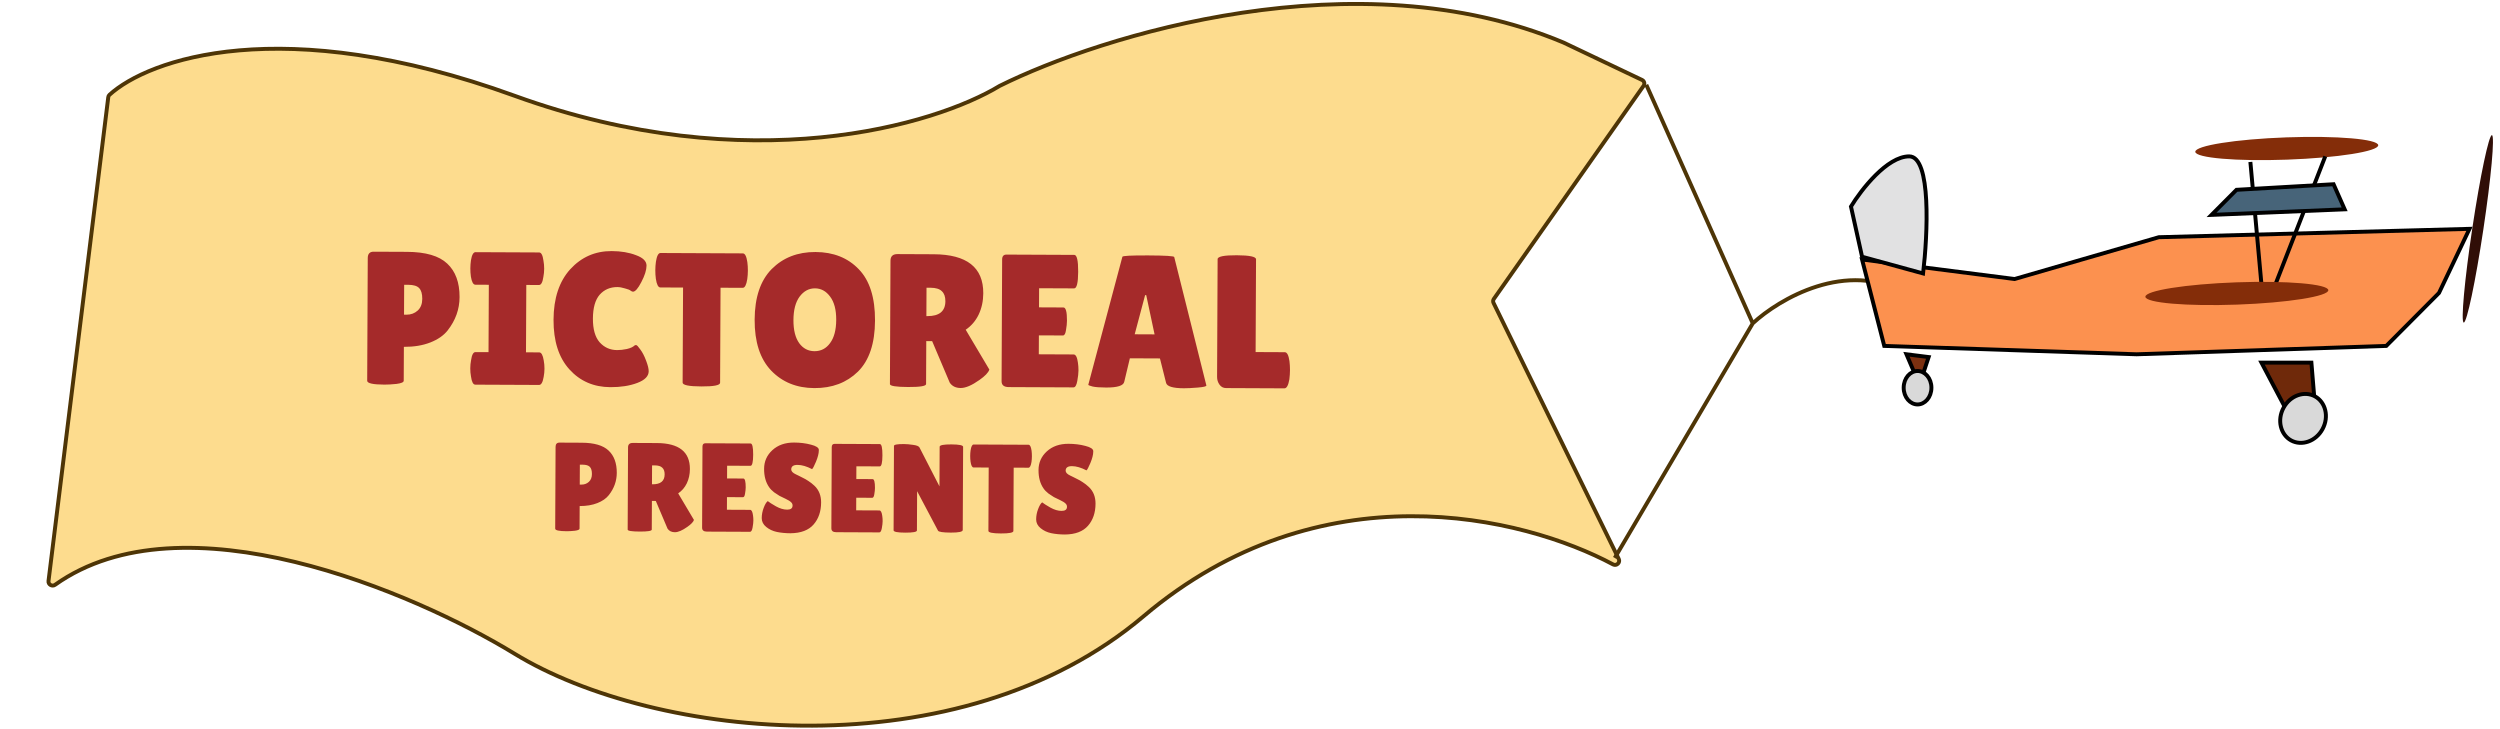 <svg viewBox="0 0 634 185" fill="none" xmlns="http://www.w3.org/2000/svg">
<path d="M130.5 24.289C71.42 2.878 37.594 15.072 27.754 24.053C27.583 24.209 27.484 24.415 27.456 24.646L12.301 147.351C12.191 148.241 13.234 148.826 13.965 148.306C46.413 125.215 104.86 150.111 130.5 165.789C166 187.496 243.2 195.889 290 156.289C334.782 118.397 386.187 130.894 409.082 143.14C409.959 143.609 410.956 142.654 410.519 141.76L378.76 76.82C378.599 76.492 378.63 76.104 378.84 75.806L416.819 21.758C417.175 21.251 416.99 20.546 416.431 20.28L396.5 10.789C344.1 -11.211 279.333 8.955 253.5 21.789C237.333 31.622 190.1 45.889 130.5 24.289Z" fill="#FDDC8E" stroke="#4E3506"/>
<path d="M97.484 97.539C94.572 97.526 93.117 97.199 93.12 96.559L93.262 65.456C93.267 64.368 93.766 63.826 94.757 63.831L103.205 63.869C107.941 63.891 111.345 64.882 113.416 66.844C115.519 68.805 116.562 71.642 116.545 75.354C116.531 78.426 115.526 81.237 113.531 83.788C112.533 85.064 111.072 86.081 109.149 86.841C107.225 87.6 104.983 87.974 102.424 87.962L102.384 96.554C102.383 96.938 101.773 97.207 100.557 97.361C99.372 97.484 98.348 97.543 97.484 97.539ZM102.495 72.218L102.461 79.802L103.085 79.805C104.205 79.81 105.15 79.462 105.922 78.762C106.693 78.061 107.081 77.071 107.087 75.791C107.093 74.511 106.825 73.598 106.284 73.051C105.774 72.505 104.847 72.229 103.503 72.223L102.495 72.218ZM123.889 89.308L123.967 72.22L120.559 72.204C120.015 72.202 119.634 71.512 119.416 70.135C119.323 69.463 119.278 68.775 119.281 68.07C119.285 67.367 119.336 66.679 119.435 66.007C119.665 64.632 120.052 63.946 120.596 63.949L136.724 64.022C137.268 64.025 137.633 64.714 137.819 66.091C137.944 66.764 138.004 67.452 138.001 68.156C137.998 68.86 137.931 69.548 137.8 70.219C137.602 71.594 137.23 72.281 136.686 72.278L133.47 72.263L133.392 89.351L136.752 89.367C137.296 89.369 137.677 90.059 137.895 91.436C138.02 92.108 138.081 92.797 138.078 93.501C138.074 94.205 138.007 94.892 137.876 95.564C137.646 96.939 137.259 97.625 136.715 97.622L120.539 97.549C119.995 97.546 119.63 96.856 119.444 95.48C119.319 94.807 119.259 94.119 119.262 93.415C119.265 92.711 119.332 92.023 119.463 91.352C119.661 89.977 120.033 89.29 120.577 89.293L123.889 89.308ZM155.144 63.674C157.48 63.685 159.526 64.03 161.283 64.71C163.072 65.358 163.964 66.242 163.959 67.362C163.954 68.482 163.516 69.872 162.644 71.532C161.805 73.161 161.097 73.973 160.521 73.971C160.361 73.97 160.169 73.889 159.946 73.728C159.755 73.535 159.276 73.341 158.509 73.146C157.774 72.918 157.134 72.803 156.59 72.801C154.734 72.792 153.227 73.442 152.069 74.748C150.943 76.055 150.374 78.069 150.362 80.788C150.35 83.476 150.916 85.479 152.062 86.796C153.24 88.114 154.725 88.776 156.517 88.785C157.253 88.788 158.07 88.696 158.967 88.508C159.896 88.288 160.553 87.987 160.939 87.605C161.003 87.541 161.131 87.51 161.323 87.511C161.515 87.511 161.866 87.881 162.374 88.619C162.915 89.326 163.407 90.272 163.849 91.458C164.292 92.612 164.512 93.509 164.509 94.149C164.503 95.397 163.539 96.385 161.616 97.112C159.692 97.839 157.419 98.197 154.795 98.185C150.571 98.166 147.105 96.662 144.399 93.673C141.693 90.685 140.352 86.487 140.376 81.079C140.401 75.639 141.813 71.373 144.611 68.282C147.441 65.191 150.952 63.655 155.144 63.674ZM182.618 97.064C182.615 97.704 181.03 98.017 177.862 98.002C174.694 97.988 173.111 97.66 173.114 97.02L173.224 72.925L167.464 72.898C166.92 72.896 166.54 72.158 166.322 70.685C166.23 69.981 166.185 69.261 166.188 68.525C166.192 67.789 166.243 67.069 166.342 66.365C166.573 64.894 166.96 64.16 167.504 64.162L188.384 64.258C188.928 64.26 189.309 64.998 189.526 66.471C189.619 67.175 189.663 67.896 189.66 68.632C189.657 69.368 189.605 70.087 189.506 70.791C189.275 72.262 188.888 72.996 188.344 72.994L182.728 72.968L182.618 97.064ZM206.514 98.421C202.034 98.4 198.377 96.912 195.542 93.955C192.74 90.998 191.351 86.704 191.377 81.072C191.403 75.408 192.846 71.126 195.708 68.227C198.601 65.328 202.304 63.889 206.815 63.91C211.359 63.931 215.017 65.387 217.788 68.28C220.559 71.141 221.931 75.483 221.904 81.307C221.878 87.099 220.434 91.412 217.573 94.247C214.712 97.05 211.026 98.442 206.514 98.421ZM206.677 73.125C205.141 73.118 203.842 73.816 202.78 75.22C201.749 76.623 201.228 78.605 201.217 81.165C201.205 83.692 201.692 85.647 202.678 87.027C203.664 88.376 204.957 89.054 206.557 89.061C208.189 89.068 209.504 88.386 210.502 87.015C211.532 85.644 212.053 83.678 212.065 81.118C212.077 78.558 211.558 76.588 210.508 75.207C209.49 73.826 208.213 73.132 206.677 73.125ZM234.853 97.398C234.85 97.91 233.329 98.159 230.289 98.145C227.217 98.131 225.683 97.884 225.685 97.404L225.828 66.109C225.833 64.989 226.427 64.431 227.611 64.437L236.779 64.479C245.195 64.517 249.388 67.816 249.358 74.376C249.349 76.36 248.957 78.166 248.181 79.795C247.406 81.391 246.312 82.666 244.9 83.62L250.902 93.727C250.642 94.494 249.806 95.37 248.394 96.356C246.467 97.723 244.88 98.404 243.632 98.398C242.384 98.392 241.458 97.94 240.855 97.042L236.391 86.509L234.903 86.502L234.853 97.398ZM234.964 72.966L234.931 80.166L235.171 80.167C238.211 80.181 239.737 78.924 239.749 76.396C239.754 75.244 239.454 74.395 238.848 73.848C238.275 73.269 237.316 72.977 235.972 72.971L234.964 72.966ZM269.686 77.973C270.294 77.976 270.593 79.097 270.583 81.337C270.58 82.009 270.496 82.809 270.332 83.736C270.2 84.631 269.942 85.078 269.558 85.076L263.462 85.049L263.44 89.849L272.272 89.889C272.816 89.891 273.181 90.597 273.366 92.006C273.46 92.614 273.505 93.27 273.501 93.975C273.498 94.647 273.398 95.526 273.201 96.613C273.004 97.7 272.682 98.243 272.234 98.241L255.818 98.166C254.602 98.16 253.996 97.662 254.001 96.669L254.142 65.806C254.145 64.974 254.515 64.559 255.251 64.563L272.435 64.641C273.107 64.644 273.437 66.07 273.424 68.918C273.411 71.734 273.068 73.14 272.396 73.137L263.517 73.097L263.494 77.945L269.686 77.973ZM300.225 98.465C297.441 98.452 295.939 97.997 295.719 97.1L294.163 90.901L286.532 90.866L285.112 96.811C284.916 97.803 283.378 98.292 280.498 98.278C278.962 98.271 277.826 98.186 277.091 98.023C276.356 97.828 275.988 97.682 275.989 97.586L284.633 65.129C284.634 64.873 286.827 64.755 291.211 64.775C295.595 64.795 297.786 64.933 297.785 65.189L305.94 97.77C305.939 97.995 305.202 98.167 303.73 98.288C302.257 98.41 301.089 98.468 300.225 98.465ZM287.759 84.775L292.799 84.798L290.685 74.853L290.397 74.851L287.759 84.775ZM308.651 95.575L308.788 65.719C308.791 65.047 310.408 64.719 313.64 64.733C316.904 64.748 318.535 65.092 318.532 65.764L318.424 89.283L325.816 89.317C326.392 89.32 326.789 90.074 327.006 91.579C327.098 92.315 327.143 93.067 327.14 93.835C327.136 94.603 327.084 95.387 326.985 96.186C326.722 97.721 326.302 98.487 325.726 98.485L310.942 98.417C310.238 98.414 309.68 98.124 309.266 97.546C308.853 96.968 308.648 96.311 308.651 95.575ZM143.709 134.719C141.767 134.71 140.798 134.492 140.799 134.065L140.894 113.33C140.897 112.604 141.23 112.243 141.891 112.246L147.523 112.272C150.68 112.286 152.949 112.947 154.33 114.255C155.732 115.563 156.427 117.454 156.416 119.929C156.407 121.976 155.737 123.851 154.406 125.551C153.741 126.402 152.767 127.08 151.485 127.586C150.203 128.092 148.708 128.341 147.002 128.334L146.976 134.062C146.974 134.318 146.568 134.497 145.757 134.6C144.967 134.682 144.285 134.721 143.709 134.719ZM147.05 117.838L147.027 122.894L147.443 122.896C148.189 122.899 148.82 122.667 149.334 122.2C149.848 121.733 150.107 121.073 150.111 120.22C150.115 119.366 149.936 118.758 149.575 118.393C149.235 118.029 148.618 117.845 147.722 117.841L147.05 117.838ZM165.289 134.305C165.287 134.646 164.273 134.813 162.246 134.803C160.198 134.794 159.175 134.629 159.177 134.309L159.272 113.445C159.275 112.699 159.672 112.327 160.461 112.331L166.573 112.359C172.183 112.384 174.979 114.584 174.959 118.957C174.953 120.28 174.691 121.484 174.174 122.57C173.657 123.634 172.928 124.484 171.987 125.12L175.988 131.858C175.815 132.369 175.258 132.953 174.316 133.61C173.032 134.522 171.974 134.976 171.142 134.972C170.31 134.968 169.692 134.667 169.29 134.067L166.314 127.046L165.322 127.041L165.289 134.305ZM165.363 118.017L165.341 122.817L165.501 122.818C167.528 122.827 168.545 121.989 168.553 120.304C168.556 119.536 168.356 118.97 167.952 118.605C167.57 118.219 166.931 118.024 166.035 118.02L165.363 118.017ZM188.511 121.355C188.916 121.357 189.116 122.104 189.109 123.598C189.107 124.046 189.051 124.579 188.941 125.197C188.853 125.794 188.681 126.092 188.425 126.091L184.361 126.072L184.347 129.272L190.235 129.299C190.597 129.301 190.841 129.771 190.964 130.71C191.026 131.116 191.056 131.553 191.054 132.023C191.052 132.471 190.986 133.057 190.854 133.782C190.723 134.507 190.508 134.868 190.209 134.867L179.265 134.817C178.455 134.813 178.051 134.481 178.054 133.819L178.148 113.244C178.15 112.689 178.397 112.413 178.888 112.415L190.344 112.467C190.792 112.469 191.011 113.42 191.003 115.318C190.994 117.196 190.766 118.133 190.318 118.131L184.398 118.104L184.383 121.336L188.511 121.355ZM194.698 127.079C195.102 127.401 195.793 127.842 196.772 128.401C197.772 128.96 198.72 129.242 199.616 129.246C200.534 129.25 200.994 128.9 200.997 128.196C200.999 127.876 200.872 127.598 200.617 127.362C200.362 127.105 199.894 126.815 199.213 126.492C198.532 126.169 198.021 125.921 197.68 125.749C197.34 125.555 196.883 125.255 196.308 124.847C195.756 124.417 195.331 123.978 195.034 123.529C194.187 122.309 193.767 120.76 193.776 118.883C193.784 117.006 194.485 115.43 195.877 114.157C197.291 112.862 199.129 112.219 201.39 112.23C202.926 112.237 204.344 112.414 205.644 112.761C206.943 113.087 207.614 113.517 207.654 114.05C207.653 114.114 207.653 114.178 207.653 114.242C207.649 114.989 207.41 115.937 206.936 117.087C206.461 118.216 206.128 118.843 205.935 118.97C204.573 118.26 203.348 117.903 202.26 117.898C201.193 117.893 200.658 118.274 200.655 119.042C200.653 119.512 201.046 119.929 201.833 120.296C202.003 120.382 202.248 120.5 202.568 120.651C202.887 120.802 203.249 120.985 203.653 121.2C204.079 121.394 204.526 121.652 204.994 121.974C205.483 122.275 206.004 122.683 206.556 123.197C207.682 124.269 208.241 125.68 208.233 127.429C208.222 129.712 207.584 131.575 206.319 133.02C205.054 134.465 203.109 135.203 200.485 135.234C199.205 135.228 198.043 135.116 196.999 134.898C195.975 134.68 195.081 134.26 194.316 133.638C193.551 133.015 193.17 132.267 193.174 131.392C193.178 130.518 193.342 129.654 193.666 128.803C193.99 127.929 194.334 127.355 194.698 127.079ZM221.292 121.505C221.697 121.506 221.896 122.254 221.89 123.747C221.888 124.195 221.832 124.728 221.722 125.347C221.634 125.943 221.462 126.241 221.206 126.24L217.142 126.222L217.128 129.422L223.016 129.448C223.378 129.45 223.622 129.921 223.745 130.86C223.807 131.265 223.837 131.703 223.835 132.172C223.833 132.62 223.767 133.207 223.635 133.931C223.504 134.656 223.289 135.018 222.99 135.016L212.046 134.966C211.236 134.963 210.832 134.63 210.835 133.969L210.929 113.393C210.931 112.839 211.178 112.562 211.669 112.565L223.124 112.617C223.572 112.619 223.792 113.569 223.783 115.468C223.775 117.345 223.547 118.283 223.099 118.281L217.179 118.254L217.164 121.486L221.292 121.505ZM244.15 134.409C244.148 134.857 243.145 135.076 241.139 135.067C239.134 135.058 238.047 134.893 237.878 134.572L232.579 124.564L232.534 134.516C232.532 134.9 231.539 135.087 229.555 135.078C227.593 135.069 226.612 134.873 226.614 134.489L226.712 113.081C226.713 112.761 227.556 112.605 229.242 112.613C229.903 112.616 230.671 112.683 231.545 112.815C232.44 112.926 232.983 113.142 233.174 113.463L238.249 123.342L238.295 113.294C238.297 112.889 239.29 112.691 241.274 112.7C243.257 112.709 244.249 112.916 244.247 113.321L244.15 134.409ZM256.995 134.66C256.994 135.086 255.937 135.295 253.825 135.285C251.713 135.275 250.658 135.057 250.66 134.631L250.733 118.567L246.893 118.549C246.53 118.548 246.276 118.056 246.132 117.074C246.07 116.604 246.04 116.124 246.042 115.633C246.044 115.143 246.079 114.663 246.145 114.194C246.299 113.213 246.557 112.724 246.919 112.725L260.839 112.789C261.202 112.791 261.456 113.282 261.601 114.264C261.662 114.734 261.692 115.214 261.69 115.705C261.688 116.195 261.654 116.675 261.587 117.144C261.434 118.125 261.175 118.614 260.813 118.613L257.069 118.596L256.995 134.66ZM264.291 127.397C264.695 127.719 265.386 128.159 266.365 128.718C267.365 129.278 268.313 129.559 269.209 129.563C270.127 129.567 270.587 129.218 270.59 128.514C270.592 128.194 270.465 127.916 270.21 127.68C269.955 127.423 269.487 127.133 268.806 126.809C268.125 126.486 267.614 126.239 267.273 126.066C266.933 125.873 266.476 125.572 265.901 125.164C265.349 124.735 264.924 124.296 264.627 123.846C263.78 122.626 263.36 121.078 263.369 119.201C263.377 117.323 264.078 115.748 265.47 114.474C266.884 113.179 268.722 112.537 270.983 112.547C272.519 112.554 273.937 112.731 275.237 113.079C276.536 113.405 277.207 113.834 277.247 114.368C277.246 114.432 277.246 114.496 277.246 114.56C277.242 115.306 277.003 116.255 276.529 117.405C276.054 118.533 275.721 119.161 275.528 119.288C274.166 118.578 272.941 118.22 271.853 118.215C270.787 118.21 270.251 118.592 270.248 119.36C270.246 119.829 270.639 120.247 271.426 120.613C271.596 120.699 271.841 120.818 272.161 120.969C272.48 121.119 272.842 121.302 273.246 121.518C273.672 121.712 274.119 121.97 274.587 122.292C275.076 122.593 275.597 123 276.149 123.515C277.275 124.587 277.834 125.997 277.826 127.747C277.815 130.029 277.177 131.893 275.912 133.338C274.647 134.783 272.702 135.521 270.078 135.551C268.798 135.545 267.636 135.433 266.592 135.215C265.569 134.997 264.674 134.577 263.909 133.955C263.144 133.333 262.763 132.585 262.767 131.71C262.771 130.835 262.935 129.972 263.259 129.12C263.583 128.247 263.927 127.672 264.291 127.397Z" fill="#A52A2A"/>
<path d="M417.5 21.5L444.5 82M444.5 82L409.5 141.5M444.5 82C451.167 75.833 468.3 65.7 483.5 74.5C502.5 85.5 511 82 526 74.5" stroke="#4E3506"/>
<path d="M477.846 87.725L472.219 65.811L510.905 70.759L547.481 60.156L626.261 58.035L618.524 74.294L605.159 87.725L541.854 89.846L477.846 87.725Z" fill="#FC914F" stroke="black"/>
<path d="M472.22 65.105L487.694 69.346C488.867 59.449 489.805 39.656 484.177 39.656C478.55 39.656 471.985 48.139 469.406 52.38L472.22 65.105Z" fill="#E1E1E2" stroke="black"/>
<path d="M579.838 103.982L573.508 91.965H586.169L586.872 100.448L579.838 103.982Z" fill="#6F290A" stroke="black"/>
<path d="M485.587 94.792L483.477 89.844L489.104 90.551L487.697 94.792H485.587Z" fill="#7C3010" stroke="black"/>
<path d="M489.807 98.327C489.807 100.776 488.135 102.569 486.29 102.569C484.446 102.569 482.773 100.776 482.773 98.327C482.773 95.879 484.446 94.086 486.29 94.086C488.135 94.086 489.807 95.879 489.807 98.327Z" fill="#D9D9D9" stroke="black"/>
<path d="M588.995 108.817C587.286 111.964 583.691 113.155 581.023 111.692C578.355 110.228 577.407 106.545 579.117 103.398C580.826 100.251 584.421 99.059 587.089 100.523C589.757 101.987 590.705 105.67 588.995 108.817Z" fill="#D9D9D9" stroke="black"/>
<path d="M580.024 40.488C592.835 40.026 603.175 38.387 603.12 36.827C603.064 35.266 592.633 34.375 579.822 34.836C567.011 35.298 556.67 36.937 556.726 38.498C556.781 40.058 567.212 40.949 580.024 40.488Z" fill="#842D09"/>
<path d="M570.695 41.07L573.509 72.174" stroke="black"/>
<path d="M589.684 39.656L577.023 72.174" stroke="black"/>
<path d="M567.367 77.249C580.179 76.788 590.519 75.149 590.463 73.588C590.408 72.028 579.977 71.136 567.166 71.598C554.354 72.059 544.014 73.699 544.07 75.259C544.125 76.82 554.556 77.711 567.367 77.249Z" fill="#842D09"/>
<path d="M567.174 48.136L560.844 54.498L594.606 53.085L591.793 46.723L567.174 48.136Z" fill="#476479" stroke="black"/>
<path d="M624.803 81.803C625.572 81.919 627.795 71.374 629.769 58.25C631.744 45.125 632.722 34.391 631.953 34.274C631.185 34.157 628.962 44.702 626.988 57.827C625.013 70.952 624.035 81.686 624.803 81.803Z" fill="#300E07"/>
</svg>
